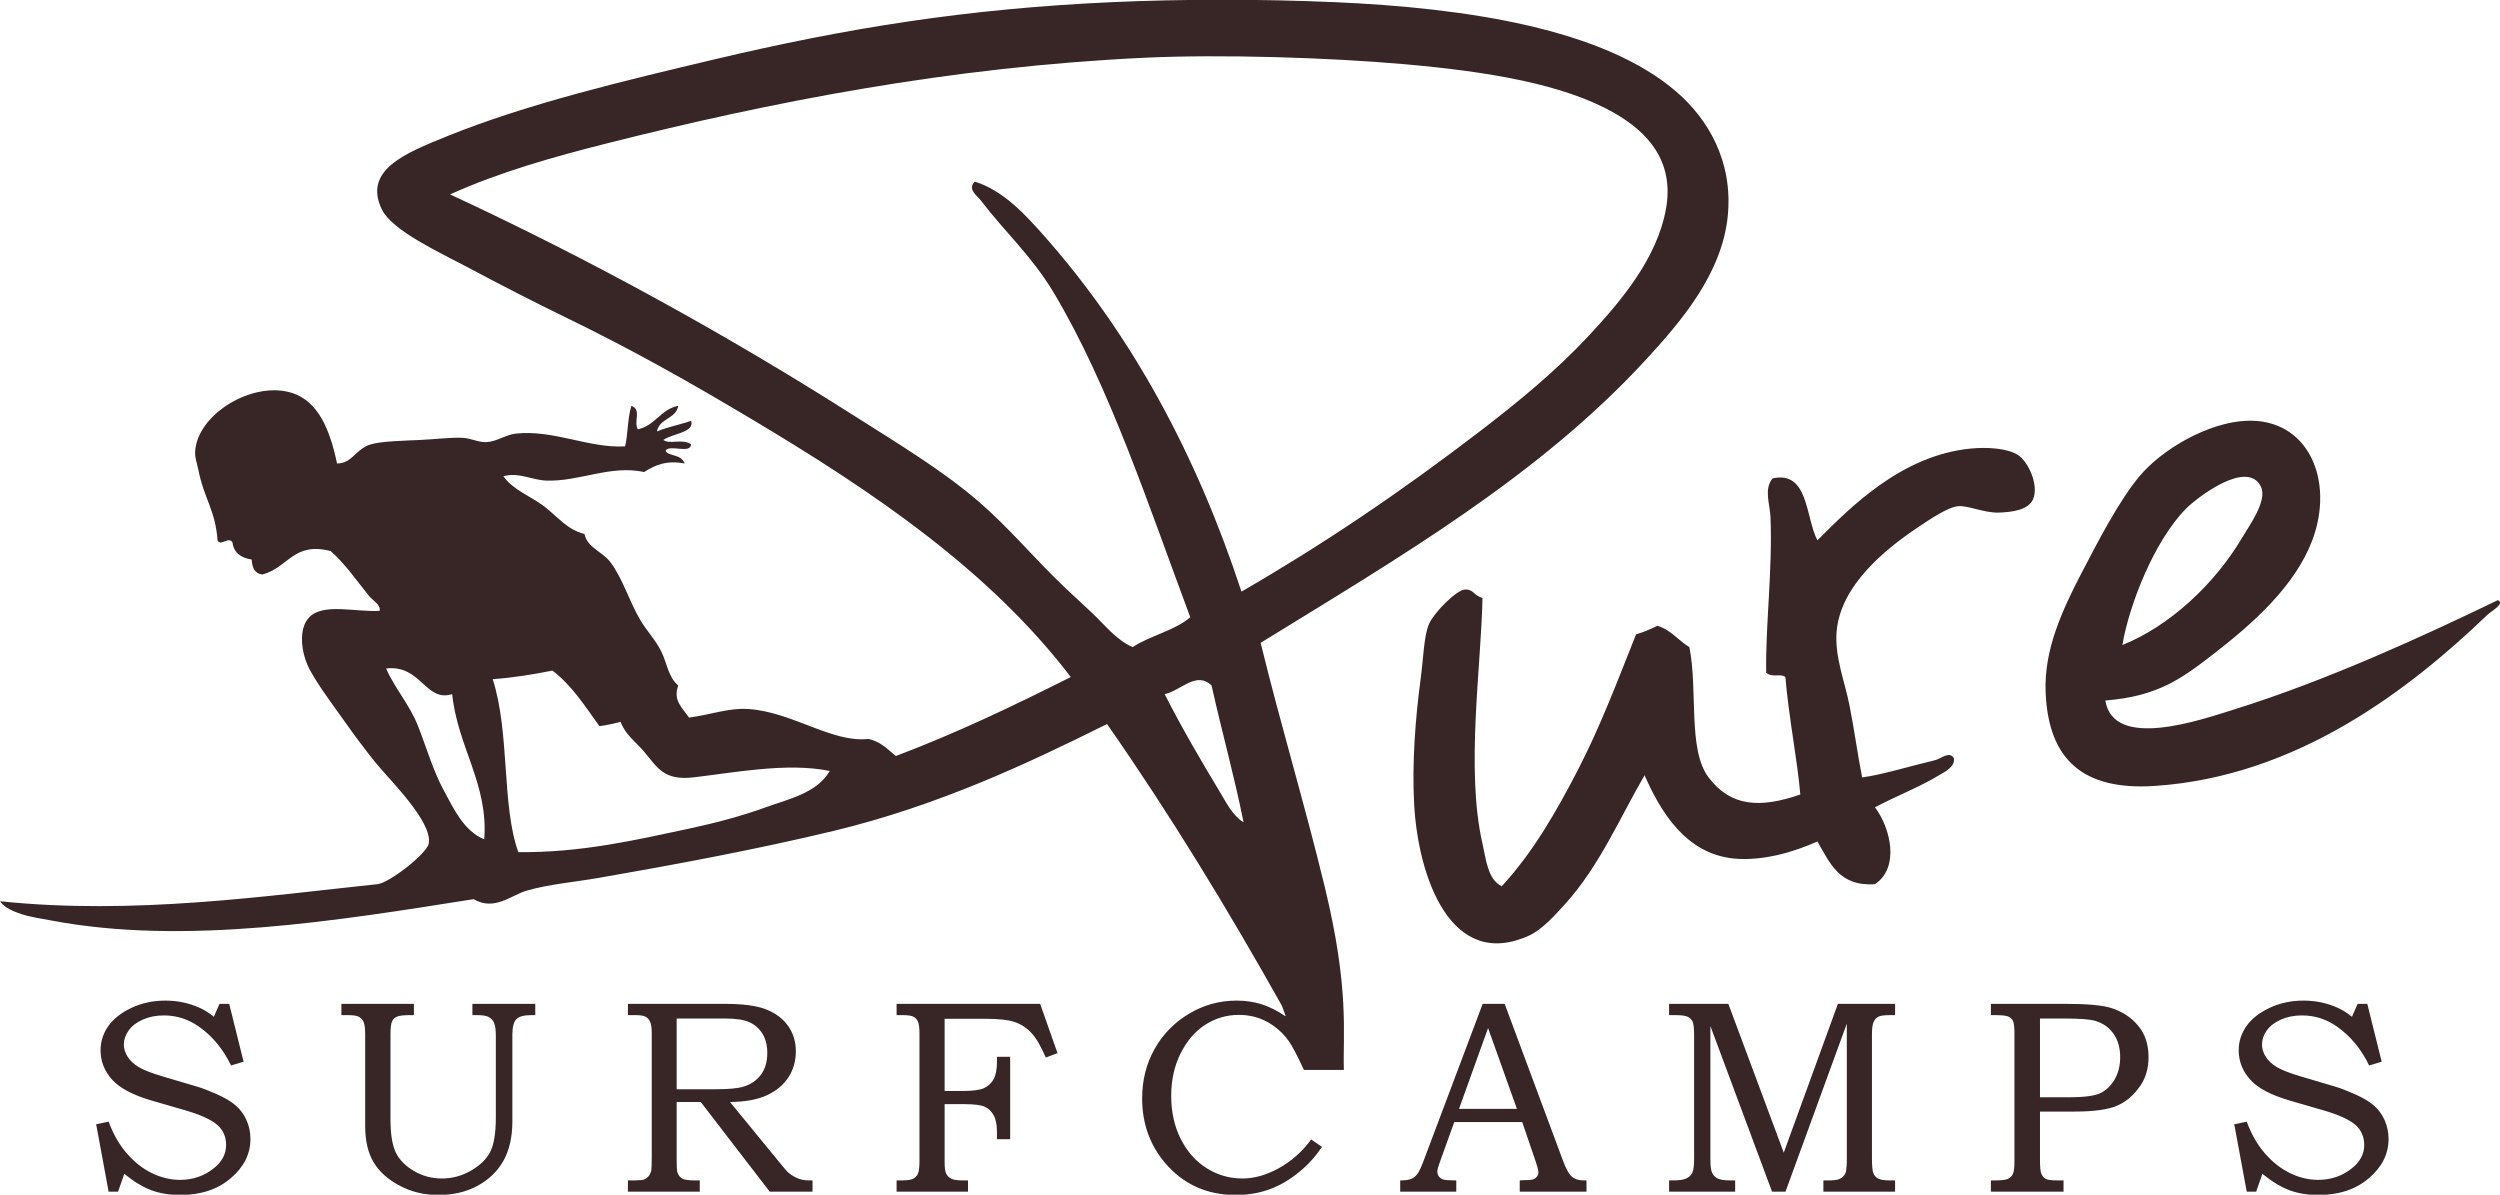 <svg xmlns="http://www.w3.org/2000/svg" xmlns:xlink="http://www.w3.org/1999/xlink" preserveAspectRatio="xMidYMid" width="179.998" height="86.017" viewBox="0 0 113 54">
  <defs>
    <style>
      .cls-1 {
        fill: #382526;
        fill-rule: evenodd;
      }
    </style>
  </defs>
  <path d="M101.042,32.049 C105.209,30.744 109.562,28.742 112.902,27.127 C113.240,27.283 112.639,27.592 112.419,27.802 C108.892,31.180 103.817,35.105 97.379,35.525 C94.191,35.732 92.582,34.374 92.462,31.277 C92.388,29.375 93.195,27.610 94.100,25.872 C94.852,24.429 95.789,22.621 96.703,21.528 C97.749,20.279 99.827,19.096 101.524,19.020 C104.322,18.888 105.540,21.702 104.514,24.425 C103.728,26.499 101.830,28.183 100.079,29.538 C98.617,30.671 97.542,31.473 95.161,31.663 C95.527,33.921 99.450,32.548 101.042,32.049 ZM101.331,24.326 C101.662,23.767 102.490,22.638 102.199,22.010 C101.608,20.734 99.333,22.468 98.824,22.976 C97.379,24.425 96.238,27.331 95.932,29.154 C98.051,28.311 100.106,26.398 101.331,24.326 ZM90.341,23.169 C89.679,23.189 88.965,22.841 88.508,22.880 C88.030,22.921 87.153,23.524 86.676,23.844 C85.289,24.775 83.171,26.438 83.013,28.575 C82.929,29.693 83.375,30.773 83.591,31.856 C83.812,32.956 83.949,34.024 84.169,35.138 C85.026,35.032 86.330,34.629 87.448,34.365 C87.752,34.295 88.097,33.931 88.316,34.268 C88.383,34.669 87.888,34.891 87.641,35.042 C86.785,35.565 85.709,35.981 84.749,36.490 C85.456,37.428 85.877,39.213 84.749,39.964 C83.121,40.081 82.705,38.986 82.146,38.034 C81.035,38.535 79.643,38.925 78.386,38.807 C76.183,38.598 75.047,36.661 74.335,35.042 C73.235,36.924 72.316,39.110 70.769,40.833 C70.311,41.343 69.703,42.018 69.129,42.281 C65.565,43.915 64.105,39.613 63.922,36.393 C63.815,34.504 63.977,32.442 64.212,30.699 C64.340,29.744 64.356,28.741 64.597,28.190 C64.806,27.712 65.835,26.644 66.237,26.644 C66.613,26.643 66.598,26.906 67.008,27.029 C66.951,30.127 66.243,34.805 67.008,38.130 C67.172,38.843 67.236,39.735 67.876,40.062 C69.281,38.543 70.352,36.679 71.346,34.752 C72.335,32.835 73.123,30.750 73.950,28.672 C74.302,28.574 74.610,28.432 74.913,28.285 C75.531,28.471 75.856,28.950 76.360,29.250 C76.753,31.195 76.277,33.881 77.227,35.138 C78.231,36.464 79.548,36.542 81.374,35.911 C81.252,34.425 80.847,32.386 80.699,30.602 C80.477,30.419 80.135,30.653 79.832,30.409 C79.791,28.377 80.127,25.694 80.025,23.362 C79.998,22.759 79.719,22.118 80.120,21.623 C81.751,21.263 81.606,23.384 82.146,24.425 C83.578,22.988 85.929,20.574 89.087,20.274 C89.776,20.207 90.711,20.249 91.208,20.562 C91.677,20.857 92.185,21.958 91.883,22.589 C91.662,23.051 90.957,23.149 90.341,23.169 ZM74.431,16.219 C69.555,21.537 63.181,25.234 56.981,29.056 C57.899,32.814 58.955,36.279 59.873,40.062 C61.005,44.722 60.693,46.686 60.743,48.362 L58.939,48.362 C58.635,47.709 58.404,47.270 58.245,47.046 C57.987,46.687 57.664,46.401 57.276,46.188 C56.888,45.977 56.462,45.873 55.997,45.873 C55.448,45.873 54.944,46.020 54.484,46.314 C54.025,46.607 53.652,47.039 53.366,47.608 C53.081,48.177 52.938,48.818 52.938,49.529 C52.938,50.259 53.082,50.911 53.372,51.485 C53.662,52.057 54.054,52.499 54.549,52.807 C55.044,53.116 55.575,53.268 56.149,53.268 C56.688,53.268 57.238,53.115 57.803,52.803 C58.365,52.493 58.854,52.061 59.266,51.504 L59.754,51.839 C59.502,52.212 59.231,52.528 58.939,52.788 C58.477,53.206 57.997,53.514 57.498,53.713 C57.000,53.911 56.452,54.013 55.856,54.013 C54.538,54.013 53.469,53.523 52.646,52.546 C51.964,51.732 51.625,50.766 51.625,49.646 C51.625,48.823 51.813,48.077 52.189,47.410 C52.566,46.741 53.086,46.211 53.749,45.817 C54.412,45.424 55.126,45.227 55.892,45.227 C56.302,45.227 56.682,45.283 57.032,45.395 C57.384,45.507 57.739,45.686 58.100,45.933 L58.108,45.912 C57.945,45.466 57.945,45.466 57.945,45.466 C55.473,41.054 52.866,36.779 50.038,32.726 C46.347,34.565 42.345,36.429 37.698,37.552 C34.216,38.391 30.482,39.086 27.093,39.675 C25.996,39.866 24.800,39.969 23.815,40.254 C23.091,40.463 22.355,41.193 21.405,40.642 C15.311,41.607 8.338,42.752 2.314,41.605 C1.892,41.525 1.389,41.457 0.964,41.316 C0.638,41.208 0.205,41.042 -0.000,40.736 C6.040,41.371 12.063,40.489 17.065,39.964 C17.597,39.908 19.290,38.590 19.379,38.130 C19.570,37.146 17.561,35.200 16.969,34.463 C16.511,33.895 16.025,33.246 15.522,32.533 C15.098,31.929 14.195,30.748 13.883,30.022 C13.641,29.455 13.473,28.425 13.979,27.899 C14.610,27.245 16.064,27.674 17.162,27.610 C17.214,27.329 16.853,27.146 16.680,26.934 C16.153,26.292 15.607,25.484 14.945,24.907 C13.259,24.477 13.037,25.655 11.859,25.968 C11.513,25.928 11.396,25.660 11.376,25.292 C10.907,25.216 10.572,25.006 10.509,24.519 C10.333,24.223 9.968,24.714 9.834,24.425 C9.736,23.057 9.232,22.566 8.966,21.239 C8.873,20.777 8.746,20.599 8.869,20.081 C9.245,18.513 11.565,17.229 13.209,17.764 C14.389,18.146 14.917,19.428 15.233,20.950 C15.941,20.946 16.070,20.282 16.776,20.081 C17.259,19.942 18.182,19.923 18.994,19.886 C19.624,19.859 20.409,19.760 20.921,19.790 C21.306,19.813 21.621,19.998 21.982,19.984 C22.450,19.965 22.855,19.647 23.332,19.596 C25.028,19.420 26.644,20.270 28.249,20.176 C28.374,19.793 28.356,18.931 28.538,18.342 C29.018,18.529 28.627,19.031 28.828,19.405 C29.623,19.238 29.854,18.501 30.659,18.342 C30.554,18.944 29.802,18.900 29.695,19.501 C30.169,19.300 30.741,19.197 31.238,19.020 C31.422,19.551 30.363,19.601 29.984,19.886 C30.269,20.103 30.843,19.811 31.238,20.081 C31.214,20.538 30.266,20.070 30.081,20.369 C30.213,20.646 30.778,20.500 30.948,20.950 C30.143,20.800 29.648,20.994 29.117,21.335 C27.581,21.004 26.187,21.778 24.682,21.722 C24.037,21.697 23.445,21.332 22.753,21.528 C23.212,22.163 23.992,22.430 24.587,22.880 C25.162,23.314 25.647,23.959 26.417,24.134 C26.544,24.754 27.226,24.934 27.574,25.390 C28.140,26.128 28.431,27.151 28.924,27.996 C29.216,28.497 29.632,28.925 29.888,29.443 C30.149,29.965 30.199,30.599 30.659,30.987 C30.393,31.655 30.874,32.026 31.142,32.436 C32.158,32.300 32.928,31.987 33.842,32.049 C35.804,32.183 37.626,33.585 39.240,33.400 C39.804,33.511 40.121,33.871 40.493,34.172 C43.270,33.123 45.854,31.881 48.400,30.602 C44.733,25.796 39.495,22.231 33.937,18.923 C31.348,17.380 28.731,15.878 25.453,14.289 C24.136,13.650 22.656,12.890 21.114,12.068 C19.885,11.414 17.728,10.431 17.258,9.462 C16.393,7.676 18.369,6.906 20.151,6.181 C23.837,4.680 28.288,3.637 32.203,2.705 C38.361,1.242 43.756,0.394 50.231,0.099 C53.423,-0.047 57.021,-0.048 60.355,0.099 C66.299,0.361 72.478,1.295 75.781,4.154 C77.186,5.368 78.337,7.268 78.096,9.752 C77.838,12.388 75.951,14.562 74.431,16.219 ZM20.439,31.374 C19.230,31.760 19.037,30.029 17.451,30.216 C17.839,31.103 18.514,31.850 18.897,32.821 C19.279,33.792 19.567,34.814 20.054,35.718 C20.510,36.562 20.967,37.559 21.887,37.938 C22.084,35.448 20.677,33.746 20.439,31.374 ZM31.335,35.138 C29.999,35.289 29.718,34.694 29.117,33.979 C28.748,33.541 28.250,33.197 28.056,32.629 C27.740,32.697 27.440,32.784 27.093,32.821 C26.446,31.925 25.850,30.977 24.971,30.311 C24.114,30.482 23.230,30.627 22.271,30.699 C23.053,33.129 22.669,36.416 23.428,38.516 C26.249,38.551 28.786,37.959 31.142,37.455 C32.341,37.196 33.513,36.890 34.612,36.490 C35.639,36.118 36.927,35.848 37.505,34.849 C35.584,34.447 33.124,34.934 31.335,35.138 ZM55.148,35.813 C55.420,36.268 55.727,36.883 56.209,37.166 C55.785,35.048 55.225,33.067 54.764,30.987 C54.067,30.311 53.371,31.225 52.642,31.374 C53.427,32.921 54.316,34.430 55.148,35.813 ZM72.986,5.119 C70.663,3.781 67.169,3.226 63.441,2.898 C60.048,2.601 55.201,2.448 51.774,2.608 C42.890,3.024 34.826,4.617 27.477,6.469 C24.996,7.095 22.556,7.786 20.343,8.787 C26.742,11.755 32.956,15.192 38.662,18.826 C40.571,20.041 42.609,21.263 44.254,22.687 C45.454,23.726 46.521,24.957 47.627,26.065 C48.191,26.626 48.784,27.160 49.364,27.706 C49.931,28.239 50.446,28.920 51.195,29.250 C51.990,28.725 53.092,28.510 53.800,27.899 C51.957,22.968 50.154,17.452 47.627,13.227 C46.640,11.574 45.413,10.480 44.349,9.078 C44.178,8.849 43.706,8.562 44.061,8.208 C45.363,8.615 46.366,9.723 47.243,10.716 C51.163,15.163 54.079,20.541 56.114,26.741 C59.685,24.680 63.246,22.297 67.008,19.405 C68.654,18.138 70.316,16.781 71.828,15.158 C73.302,13.574 74.895,11.669 75.299,9.462 C75.699,7.279 74.459,5.967 72.986,5.119 ZM5.735,52.138 C6.077,52.531 6.456,52.827 6.872,53.028 C7.288,53.230 7.709,53.330 8.140,53.330 C8.723,53.330 9.234,53.153 9.671,52.801 C10.037,52.505 10.220,52.155 10.220,51.753 C10.220,51.384 10.088,51.082 9.824,50.847 C9.556,50.612 9.078,50.392 8.389,50.190 L6.869,49.749 C6.017,49.503 5.418,49.187 5.068,48.801 C4.720,48.415 4.546,47.972 4.546,47.472 C4.546,47.083 4.659,46.724 4.886,46.394 C5.114,46.062 5.462,45.785 5.932,45.560 C6.403,45.338 6.918,45.227 7.476,45.227 C7.947,45.227 8.397,45.309 8.826,45.470 C9.131,45.584 9.411,45.748 9.666,45.957 L9.923,45.374 L10.360,45.374 L11.010,47.989 L10.445,48.160 C10.088,47.427 9.614,46.849 9.023,46.426 C8.537,46.074 7.999,45.897 7.408,45.897 C7.052,45.897 6.732,45.961 6.448,46.088 C6.165,46.216 5.952,46.381 5.811,46.583 C5.668,46.786 5.597,46.993 5.597,47.204 C5.597,47.395 5.653,47.578 5.763,47.755 C5.872,47.934 6.037,48.091 6.261,48.227 C6.484,48.364 6.850,48.505 7.356,48.655 L8.943,49.126 C9.138,49.181 9.420,49.293 9.792,49.454 C10.162,49.618 10.450,49.788 10.657,49.969 C10.865,50.150 11.026,50.371 11.143,50.634 C11.261,50.897 11.320,51.179 11.320,51.484 C11.320,52.159 11.025,52.747 10.435,53.251 C9.845,53.758 9.082,54.013 8.146,54.013 C7.663,54.013 7.232,53.942 6.851,53.802 C6.470,53.662 6.058,53.414 5.617,53.057 L5.337,53.864 L4.910,53.864 L4.346,50.816 L4.911,50.700 C5.117,51.264 5.393,51.743 5.735,52.138 ZM18.708,45.884 L18.490,45.884 C18.222,45.884 18.031,45.911 17.918,45.962 C17.828,46.006 17.761,46.075 17.718,46.173 C17.672,46.270 17.650,46.467 17.650,46.760 L17.650,50.588 C17.650,51.270 17.732,51.775 17.896,52.105 C18.061,52.434 18.334,52.711 18.718,52.933 C19.100,53.157 19.521,53.268 19.978,53.268 C20.441,53.268 20.879,53.149 21.293,52.910 C21.707,52.670 21.996,52.385 22.162,52.056 C22.328,51.727 22.412,51.207 22.412,50.497 L22.412,46.815 C22.412,46.546 22.385,46.352 22.332,46.234 C22.280,46.115 22.199,46.028 22.092,45.971 C21.985,45.913 21.817,45.884 21.590,45.884 L21.353,45.884 L21.353,45.374 L24.194,45.374 L24.194,45.884 L23.998,45.884 C23.679,45.884 23.459,45.945 23.338,46.069 C23.220,46.191 23.159,46.422 23.159,46.760 L23.159,50.677 C23.159,51.390 23.025,51.985 22.758,52.461 C22.491,52.939 22.101,53.317 21.590,53.595 C21.080,53.875 20.485,54.013 19.809,54.013 C19.168,54.013 18.582,53.870 18.052,53.585 C17.519,53.303 17.130,52.947 16.881,52.523 C16.632,52.100 16.507,51.567 16.507,50.925 L16.507,46.760 C16.507,46.491 16.483,46.304 16.434,46.193 C16.384,46.086 16.315,46.008 16.220,45.959 C16.128,45.908 15.967,45.884 15.735,45.884 L15.431,45.884 L15.431,45.374 L18.708,45.374 L18.708,45.884 ZM34.647,45.631 C35.072,45.804 35.399,46.053 35.628,46.381 C35.856,46.707 35.972,47.086 35.972,47.515 C35.972,47.958 35.859,48.351 35.637,48.694 C35.413,49.036 35.090,49.307 34.669,49.503 C34.250,49.700 33.691,49.803 32.997,49.811 L35.242,52.551 C35.424,52.778 35.544,52.918 35.601,52.972 C35.743,53.098 35.892,53.192 36.048,53.257 C36.203,53.322 36.378,53.355 36.573,53.355 L36.726,53.355 L36.726,53.864 L34.792,53.864 L31.675,49.811 L30.585,49.811 L30.585,52.429 C30.585,52.721 30.594,52.902 30.614,52.978 C30.659,53.116 30.732,53.213 30.830,53.268 C30.929,53.326 31.123,53.355 31.411,53.355 L31.629,53.355 L31.629,53.864 L28.382,53.864 L28.382,53.355 L28.675,53.355 C28.893,53.355 29.041,53.341 29.115,53.312 C29.190,53.283 29.258,53.233 29.317,53.163 C29.375,53.092 29.416,53.001 29.441,52.892 C29.450,52.846 29.455,52.641 29.459,52.277 L29.459,46.719 C29.459,46.470 29.434,46.293 29.387,46.187 C29.336,46.080 29.270,46.003 29.182,45.956 C29.095,45.908 28.944,45.884 28.731,45.884 L28.382,45.884 L28.382,45.374 L32.761,45.374 C33.592,45.374 34.220,45.459 34.647,45.631 ZM30.585,49.234 L32.332,49.234 C32.924,49.234 33.340,49.196 33.580,49.123 C33.921,49.026 34.190,48.845 34.386,48.588 C34.583,48.327 34.682,47.997 34.682,47.595 C34.682,47.255 34.611,46.968 34.469,46.734 C34.327,46.500 34.134,46.325 33.888,46.210 C33.642,46.094 33.275,46.037 32.788,46.037 L30.585,46.037 L30.585,49.234 ZM47.799,47.601 L47.270,47.802 C47.047,47.282 46.827,46.909 46.614,46.683 C46.398,46.454 46.149,46.292 45.865,46.196 C45.582,46.097 45.136,46.049 44.528,46.049 L42.697,46.049 L42.697,49.312 L43.530,49.312 C43.968,49.312 44.283,49.269 44.473,49.185 C44.664,49.099 44.809,48.965 44.911,48.780 C45.012,48.594 45.062,48.332 45.062,47.989 L45.062,47.766 L45.659,47.766 L45.659,51.492 L45.062,51.492 L45.062,51.162 C45.062,50.842 45.014,50.592 44.916,50.414 C44.819,50.234 44.687,50.105 44.517,50.027 C44.349,49.949 44.051,49.908 43.623,49.908 L42.697,49.908 L42.697,52.551 C42.697,52.794 42.723,52.964 42.773,53.059 C42.824,53.154 42.899,53.227 42.998,53.278 C43.098,53.329 43.275,53.355 43.530,53.355 L43.754,53.355 L43.754,53.864 L40.526,53.864 L40.526,53.355 L40.732,53.355 C40.993,53.355 41.172,53.330 41.271,53.281 C41.371,53.233 41.443,53.156 41.489,53.053 C41.536,52.949 41.560,52.761 41.560,52.490 L41.560,46.719 C41.560,46.463 41.537,46.284 41.493,46.181 C41.449,46.078 41.381,46.003 41.290,45.956 C41.198,45.908 41.039,45.884 40.812,45.884 L40.526,45.884 L40.526,45.374 L47.015,45.374 L47.799,47.601 ZM64.067,53.059 C64.145,52.956 64.246,52.738 64.370,52.406 L67.017,45.374 L68.011,45.374 L70.651,52.473 C70.781,52.831 70.913,53.066 71.045,53.180 C71.176,53.296 71.354,53.355 71.576,53.355 L71.710,53.355 L71.710,53.864 L68.692,53.864 L68.692,53.355 C68.788,53.346 68.884,53.341 68.977,53.341 C69.172,53.341 69.300,53.322 69.360,53.281 C69.478,53.204 69.537,53.106 69.537,52.990 C69.537,52.902 69.481,52.695 69.366,52.362 L68.805,50.718 L65.732,50.718 L65.070,52.558 C65.001,52.747 64.967,52.878 64.967,52.953 C64.967,53.034 64.988,53.104 65.030,53.165 C65.072,53.227 65.131,53.271 65.204,53.303 C65.277,53.332 65.393,53.348 65.557,53.348 C65.665,53.348 65.755,53.351 65.824,53.355 L65.824,53.864 L63.289,53.864 L63.289,53.355 C63.523,53.355 63.692,53.330 63.796,53.284 C63.899,53.236 63.988,53.163 64.067,53.059 ZM68.565,50.121 L67.261,46.469 L65.947,50.121 L68.565,50.121 ZM80.626,52.100 L83.073,45.374 L85.658,45.374 L85.658,45.884 L85.439,45.884 C85.176,45.884 84.998,45.906 84.907,45.951 C84.816,45.996 84.743,46.075 84.691,46.187 C84.638,46.302 84.612,46.485 84.612,46.742 L84.612,52.343 C84.612,52.698 84.633,52.926 84.676,53.031 C84.719,53.137 84.789,53.217 84.890,53.271 C84.989,53.326 85.173,53.355 85.439,53.355 L85.658,53.355 L85.658,53.864 L82.417,53.864 L82.417,53.355 L82.648,53.355 C82.856,53.355 83.007,53.337 83.101,53.306 C83.197,53.273 83.275,53.220 83.339,53.144 C83.401,53.070 83.438,52.992 83.444,52.910 C83.465,52.743 83.476,52.614 83.476,52.521 L83.476,46.269 L80.704,53.864 L80.097,53.864 L77.310,46.377 L77.310,52.392 C77.310,52.698 77.335,52.906 77.389,53.013 C77.441,53.123 77.523,53.206 77.635,53.265 C77.746,53.325 77.946,53.355 78.234,53.355 L78.429,53.355 L78.429,53.864 L75.443,53.864 L75.443,53.355 L75.613,53.355 C75.900,53.355 76.107,53.325 76.229,53.263 C76.354,53.202 76.442,53.117 76.494,53.004 C76.547,52.892 76.574,52.672 76.574,52.343 L76.574,46.799 C76.574,46.487 76.550,46.281 76.507,46.182 C76.462,46.082 76.388,46.008 76.286,45.959 C76.181,45.908 75.997,45.884 75.734,45.884 L75.443,45.884 L75.443,45.374 L78.121,45.374 L80.626,52.100 ZM95.447,45.569 C95.929,45.722 96.330,45.986 96.643,46.360 C96.958,46.734 97.114,47.206 97.114,47.785 C97.114,48.275 96.995,48.700 96.756,49.055 C96.466,49.488 96.117,49.791 95.705,49.972 C95.293,50.153 94.645,50.243 93.760,50.243 L92.207,50.243 L92.207,52.424 C92.207,52.747 92.226,52.953 92.263,53.039 C92.312,53.156 92.378,53.236 92.463,53.284 C92.548,53.330 92.720,53.355 92.980,53.355 L93.272,53.355 L93.272,53.864 L89.988,53.864 L89.988,53.355 L90.189,53.355 C90.468,53.355 90.658,53.330 90.760,53.284 C90.862,53.236 90.935,53.164 90.981,53.066 C91.029,52.964 91.053,52.778 91.053,52.503 L91.053,46.694 C91.053,46.425 91.030,46.243 90.988,46.151 C90.946,46.060 90.875,45.992 90.775,45.947 C90.676,45.906 90.480,45.884 90.189,45.884 L89.988,45.884 L89.988,45.374 L93.341,45.374 C94.359,45.374 95.062,45.438 95.447,45.569 ZM92.207,46.037 L92.207,49.597 L93.516,49.597 C94.179,49.597 94.643,49.538 94.908,49.423 C95.174,49.304 95.395,49.100 95.570,48.810 C95.744,48.519 95.832,48.178 95.832,47.789 C95.832,47.364 95.731,47.007 95.528,46.721 C95.324,46.434 95.046,46.241 94.698,46.141 C94.455,46.071 93.980,46.037 93.274,46.037 L92.207,46.037 ZM102.378,52.138 C102.721,52.531 103.099,52.827 103.515,53.028 C103.930,53.230 104.353,53.330 104.782,53.330 C105.366,53.330 105.878,53.153 106.315,52.801 C106.679,52.505 106.863,52.155 106.863,51.753 C106.863,51.384 106.731,51.082 106.466,50.847 C106.199,50.612 105.720,50.392 105.032,50.190 L103.511,49.749 C102.659,49.503 102.061,49.187 101.712,48.801 C101.364,48.415 101.189,47.972 101.189,47.472 C101.189,47.083 101.302,46.724 101.530,46.394 C101.756,46.062 102.105,45.785 102.576,45.560 C103.046,45.338 103.560,45.227 104.118,45.227 C104.590,45.227 105.040,45.309 105.470,45.470 C105.773,45.584 106.053,45.748 106.308,45.957 L106.565,45.374 L107.002,45.374 L107.652,47.989 L107.086,48.160 C106.731,47.427 106.257,46.849 105.666,46.426 C105.180,46.074 104.642,45.897 104.051,45.897 C103.694,45.897 103.374,45.961 103.091,46.088 C102.808,46.216 102.595,46.381 102.454,46.583 C102.311,46.786 102.242,46.993 102.242,47.204 C102.242,47.395 102.296,47.578 102.405,47.755 C102.515,47.934 102.681,48.091 102.904,48.227 C103.126,48.364 103.492,48.505 104.000,48.655 L105.586,49.126 C105.780,49.181 106.062,49.293 106.434,49.454 C106.805,49.618 107.093,49.788 107.301,49.969 C107.507,50.150 107.669,50.371 107.787,50.634 C107.903,50.897 107.963,51.179 107.963,51.484 C107.963,52.159 107.667,52.747 107.079,53.251 C106.488,53.758 105.725,54.013 104.789,54.013 C104.306,54.013 103.874,53.942 103.493,53.802 C103.113,53.662 102.701,53.414 102.259,53.057 L101.979,53.864 L101.553,53.864 L100.988,50.816 L101.553,50.700 C101.760,51.264 102.035,51.743 102.378,52.138 Z" class="cls-1"/>
</svg>
